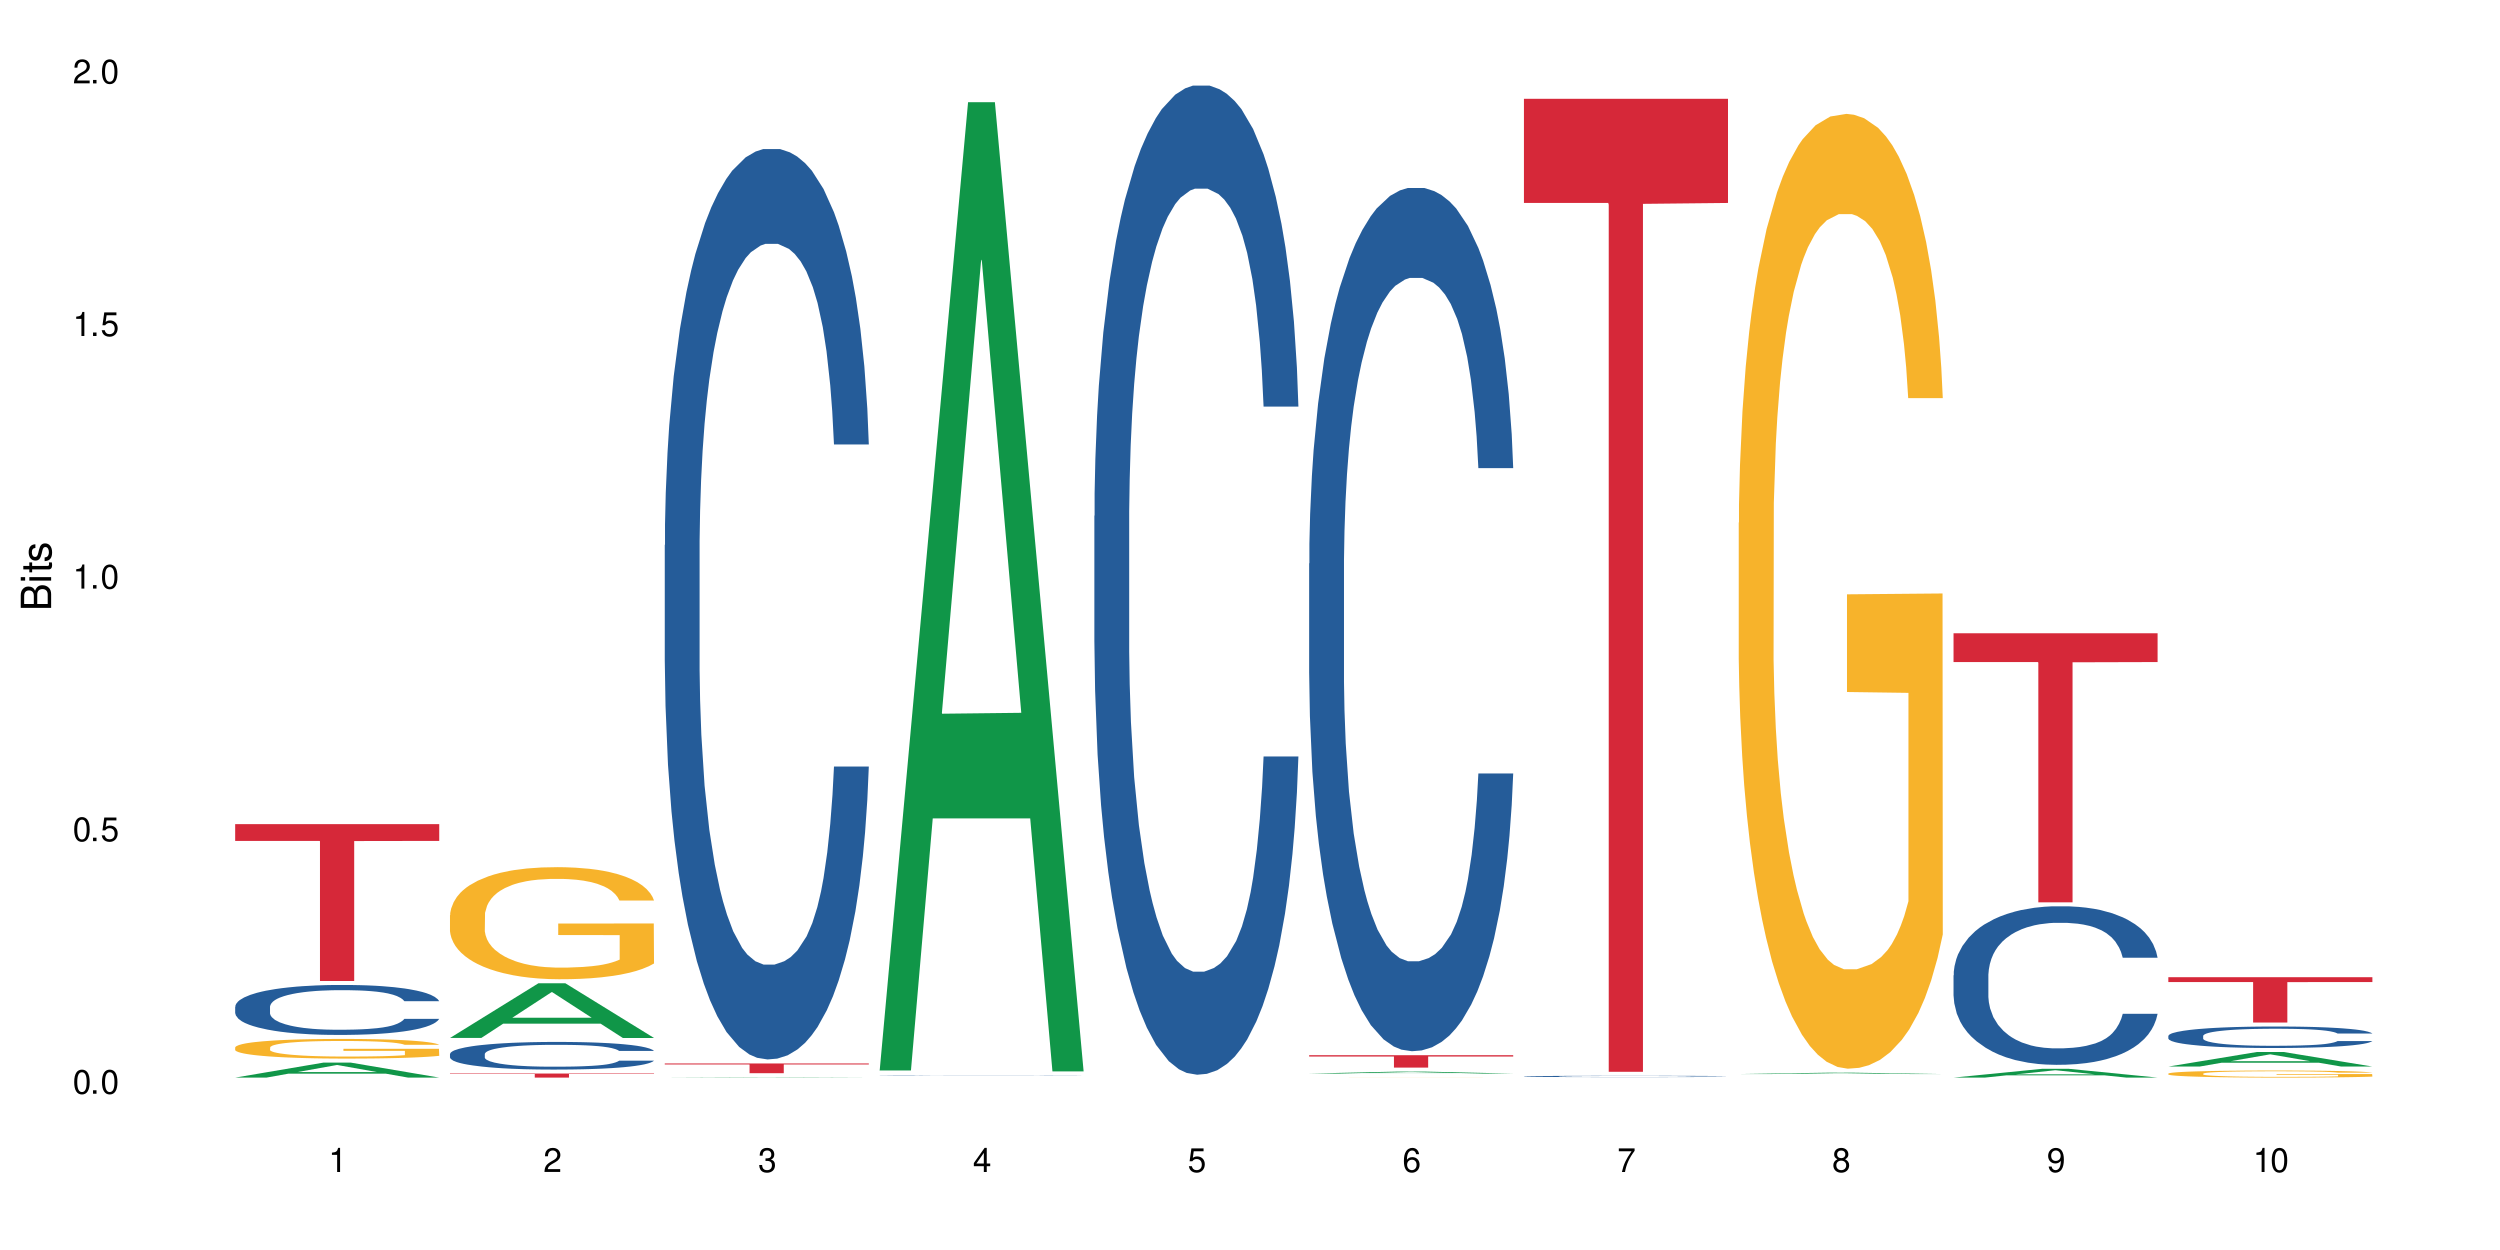 <?xml version="1.0" encoding="UTF-8"?>
<svg xmlns="http://www.w3.org/2000/svg" xmlns:xlink="http://www.w3.org/1999/xlink" width="720" height="360" viewBox="0 0 720 360">
<defs>
<g>
<g id="glyph-0-0">
</g>
<g id="glyph-0-1">
<path d="M 2.641 -6.938 C 2 -6.938 1.422 -6.656 1.078 -6.172 C 0.641 -5.562 0.406 -4.641 0.406 -3.359 C 0.406 -1.016 1.188 0.219 2.641 0.219 C 4.078 0.219 4.859 -1.016 4.859 -3.297 C 4.859 -4.641 4.656 -5.547 4.203 -6.172 C 3.844 -6.656 3.281 -6.938 2.641 -6.938 Z M 2.641 -6.188 C 3.547 -6.188 4 -5.25 4 -3.375 C 4 -1.406 3.562 -0.484 2.625 -0.484 C 1.734 -0.484 1.281 -1.438 1.281 -3.344 C 1.281 -5.25 1.734 -6.188 2.641 -6.188 Z M 2.641 -6.188 "/>
</g>
<g id="glyph-0-2">
<path d="M 1.828 -1 L 0.828 -1 L 0.828 0 L 1.828 0 Z M 1.828 -1 "/>
</g>
<g id="glyph-0-3">
<path d="M 4.562 -6.797 L 1.062 -6.797 L 0.547 -3.094 L 1.328 -3.094 C 1.719 -3.562 2.047 -3.734 2.578 -3.734 C 3.484 -3.734 4.062 -3.109 4.062 -2.094 C 4.062 -1.125 3.484 -0.531 2.578 -0.531 C 1.828 -0.531 1.375 -0.906 1.188 -1.672 L 0.328 -1.672 C 0.453 -1.109 0.547 -0.844 0.75 -0.594 C 1.125 -0.078 1.828 0.219 2.594 0.219 C 3.969 0.219 4.922 -0.781 4.922 -2.219 C 4.922 -3.562 4.031 -4.484 2.719 -4.484 C 2.25 -4.484 1.859 -4.359 1.469 -4.062 L 1.734 -5.969 L 4.562 -5.969 Z M 4.562 -6.797 "/>
</g>
<g id="glyph-0-4">
<path d="M 2.484 -4.938 L 2.484 0 L 3.328 0 L 3.328 -6.938 L 2.766 -6.938 C 2.469 -5.875 2.281 -5.734 0.984 -5.562 L 0.984 -4.938 Z M 2.484 -4.938 "/>
</g>
<g id="glyph-0-5">
<path d="M 4.859 -0.828 L 1.281 -0.828 C 1.359 -1.406 1.672 -1.781 2.5 -2.281 L 3.469 -2.828 C 4.406 -3.344 4.906 -4.062 4.906 -4.906 C 4.906 -5.484 4.672 -6.031 4.266 -6.406 C 3.859 -6.766 3.375 -6.938 2.719 -6.938 C 1.859 -6.938 1.219 -6.625 0.844 -6.031 C 0.609 -5.672 0.5 -5.234 0.484 -4.531 L 1.328 -4.531 C 1.359 -5.016 1.406 -5.281 1.531 -5.516 C 1.75 -5.938 2.188 -6.203 2.703 -6.203 C 3.469 -6.203 4.031 -5.641 4.031 -4.891 C 4.031 -4.344 3.719 -3.859 3.125 -3.516 L 2.234 -3 C 0.812 -2.172 0.406 -1.531 0.328 -0.016 L 4.859 -0.016 Z M 4.859 -0.828 "/>
</g>
<g id="glyph-0-6">
<path d="M 2.125 -3.188 L 2.578 -3.188 C 3.5 -3.188 3.984 -2.766 3.984 -1.922 C 3.984 -1.062 3.469 -0.531 2.594 -0.531 C 1.656 -0.531 1.203 -1 1.156 -2.016 L 0.312 -2.016 C 0.344 -1.453 0.438 -1.094 0.609 -0.781 C 0.953 -0.109 1.625 0.219 2.547 0.219 C 3.953 0.219 4.859 -0.625 4.859 -1.938 C 4.859 -2.828 4.516 -3.297 3.703 -3.594 C 4.344 -3.844 4.656 -4.328 4.656 -5.031 C 4.656 -6.219 3.875 -6.938 2.578 -6.938 C 1.203 -6.938 0.484 -6.172 0.453 -4.703 L 1.297 -4.703 C 1.312 -5.125 1.344 -5.359 1.453 -5.578 C 1.641 -5.969 2.062 -6.203 2.594 -6.203 C 3.344 -6.203 3.797 -5.75 3.797 -5 C 3.797 -4.516 3.609 -4.219 3.25 -4.047 C 3.016 -3.953 2.703 -3.922 2.125 -3.906 Z M 2.125 -3.188 "/>
</g>
<g id="glyph-0-7">
<path d="M 3.141 -1.672 L 3.141 0 L 3.984 0 L 3.984 -1.672 L 4.984 -1.672 L 4.984 -2.438 L 3.984 -2.438 L 3.984 -6.938 L 3.359 -6.938 L 0.266 -2.578 L 0.266 -1.672 Z M 3.141 -2.438 L 1 -2.438 L 3.141 -5.5 Z M 3.141 -2.438 "/>
</g>
<g id="glyph-0-8">
<path d="M 4.781 -5.125 C 4.609 -6.266 3.891 -6.938 2.844 -6.938 C 2.094 -6.938 1.422 -6.578 1.031 -5.953 C 0.594 -5.266 0.406 -4.422 0.406 -3.172 C 0.406 -2 0.578 -1.25 0.984 -0.641 C 1.359 -0.078 1.953 0.219 2.703 0.219 C 3.984 0.219 4.922 -0.75 4.922 -2.094 C 4.922 -3.375 4.062 -4.281 2.844 -4.281 C 2.172 -4.281 1.641 -4.031 1.281 -3.516 C 1.281 -5.234 1.828 -6.188 2.797 -6.188 C 3.391 -6.188 3.797 -5.797 3.938 -5.125 Z M 2.734 -3.531 C 3.547 -3.531 4.062 -2.953 4.062 -2.031 C 4.062 -1.156 3.484 -0.531 2.703 -0.531 C 1.922 -0.531 1.328 -1.188 1.328 -2.078 C 1.328 -2.938 1.906 -3.531 2.734 -3.531 Z M 2.734 -3.531 "/>
</g>
<g id="glyph-0-9">
<path d="M 4.984 -6.797 L 0.438 -6.797 L 0.438 -5.969 L 4.109 -5.969 C 2.5 -3.656 1.828 -2.234 1.328 0 L 2.219 0 C 2.594 -2.172 3.453 -4.047 4.984 -6.094 Z M 4.984 -6.797 "/>
</g>
<g id="glyph-0-10">
<path d="M 3.75 -3.656 C 4.469 -4.094 4.688 -4.438 4.688 -5.078 C 4.688 -6.172 3.844 -6.938 2.641 -6.938 C 1.438 -6.938 0.594 -6.172 0.594 -5.094 C 0.594 -4.438 0.812 -4.094 1.516 -3.656 C 0.734 -3.266 0.359 -2.703 0.359 -1.922 C 0.359 -0.656 1.281 0.219 2.641 0.219 C 3.984 0.219 4.922 -0.656 4.922 -1.922 C 4.922 -2.703 4.531 -3.266 3.75 -3.656 Z M 2.641 -6.188 C 3.359 -6.188 3.812 -5.75 3.812 -5.062 C 3.812 -4.406 3.344 -3.984 2.641 -3.984 C 1.922 -3.984 1.453 -4.406 1.453 -5.078 C 1.453 -5.75 1.922 -6.188 2.641 -6.188 Z M 2.641 -3.266 C 3.484 -3.266 4.062 -2.719 4.062 -1.906 C 4.062 -1.078 3.484 -0.531 2.625 -0.531 C 1.797 -0.531 1.219 -1.094 1.219 -1.906 C 1.219 -2.719 1.781 -3.266 2.641 -3.266 Z M 2.641 -3.266 "/>
</g>
<g id="glyph-0-11">
<path d="M 0.516 -1.578 C 0.672 -0.453 1.406 0.219 2.438 0.219 C 3.188 0.219 3.859 -0.141 4.266 -0.766 C 4.688 -1.453 4.891 -2.297 4.891 -3.547 C 4.891 -4.719 4.703 -5.453 4.312 -6.078 C 3.938 -6.641 3.344 -6.938 2.594 -6.938 C 1.297 -6.938 0.359 -5.969 0.359 -4.625 C 0.359 -3.344 1.234 -2.453 2.453 -2.453 C 3.094 -2.453 3.578 -2.672 4.016 -3.203 C 4 -1.484 3.469 -0.531 2.5 -0.531 C 1.906 -0.531 1.484 -0.906 1.359 -1.578 Z M 2.578 -6.203 C 3.375 -6.203 3.969 -5.531 3.969 -4.641 C 3.969 -3.797 3.391 -3.188 2.547 -3.188 C 1.734 -3.188 1.234 -3.766 1.234 -4.688 C 1.234 -5.562 1.797 -6.203 2.578 -6.203 Z M 2.578 -6.203 "/>
</g>
<g id="glyph-1-0">
</g>
<g id="glyph-1-1">
<path d="M 0 -0.953 L 0 -4.891 C 0 -5.719 -0.234 -6.344 -0.734 -6.797 C -1.188 -7.234 -1.812 -7.469 -2.5 -7.469 C -3.547 -7.469 -4.188 -7 -4.625 -5.875 C -4.984 -6.688 -5.625 -7.094 -6.531 -7.094 C -7.172 -7.094 -7.734 -6.859 -8.141 -6.391 C -8.562 -5.922 -8.75 -5.344 -8.75 -4.5 L -8.75 -0.953 Z M -4.984 -2.062 L -7.766 -2.062 L -7.766 -4.219 C -7.766 -4.844 -7.688 -5.203 -7.453 -5.5 C -7.219 -5.812 -6.859 -5.969 -6.375 -5.969 C -5.891 -5.969 -5.531 -5.812 -5.297 -5.5 C -5.062 -5.203 -4.984 -4.844 -4.984 -4.219 Z M -0.984 -2.062 L -4 -2.062 L -4 -4.781 C -4 -5.766 -3.438 -6.359 -2.484 -6.359 C -1.547 -6.359 -0.984 -5.766 -0.984 -4.781 Z M -0.984 -2.062 "/>
</g>
<g id="glyph-1-2">
<path d="M -6.281 -1.797 L -6.281 -0.797 L 0 -0.797 L 0 -1.797 Z M -8.75 -1.797 L -8.75 -0.797 L -7.484 -0.797 L -7.484 -1.797 Z M -8.75 -1.797 "/>
</g>
<g id="glyph-1-3">
<path d="M -6.281 -3.047 L -6.281 -2.016 L -8.016 -2.016 L -8.016 -1.016 L -6.281 -1.016 L -6.281 -0.172 L -5.469 -0.172 L -5.469 -1.016 L -0.719 -1.016 C -0.078 -1.016 0.281 -1.453 0.281 -2.234 C 0.281 -2.5 0.25 -2.719 0.188 -3.047 L -0.641 -3.047 C -0.609 -2.906 -0.594 -2.766 -0.594 -2.562 C -0.594 -2.141 -0.719 -2.016 -1.156 -2.016 L -5.469 -2.016 L -5.469 -3.047 Z M -6.281 -3.047 "/>
</g>
<g id="glyph-1-4">
<path d="M -4.531 -5.25 C -5.766 -5.25 -6.469 -4.422 -6.469 -2.969 C -6.469 -1.516 -5.719 -0.562 -4.547 -0.562 C -3.562 -0.562 -3.094 -1.062 -2.734 -2.562 L -2.516 -3.484 C -2.344 -4.188 -2.094 -4.469 -1.641 -4.469 C -1.047 -4.469 -0.641 -3.875 -0.641 -3 C -0.641 -2.453 -0.797 -2 -1.062 -1.75 C -1.25 -1.594 -1.422 -1.531 -1.875 -1.469 L -1.875 -0.406 C -0.422 -0.453 0.281 -1.266 0.281 -2.922 C 0.281 -4.5 -0.5 -5.516 -1.719 -5.516 C -2.656 -5.516 -3.172 -4.984 -3.469 -3.734 L -3.703 -2.766 C -3.891 -1.953 -4.156 -1.609 -4.594 -1.609 C -5.188 -1.609 -5.547 -2.125 -5.547 -2.938 C -5.547 -3.75 -5.203 -4.172 -4.531 -4.203 Z M -4.531 -5.25 "/>
</g>
</g>
</defs>
<rect x="-72" y="-36" width="864" height="432" fill="rgb(100%, 100%, 100%)" fill-opacity="1"/>
<path fill-rule="nonzero" fill="rgb(6.275%, 58.824%, 28.235%)" fill-opacity="1" d="M 67.73 310.344 L 67.793 310.34 L 93.223 306.02 L 100.945 306.02 L 126.5 310.348 L 117.52 310.348 L 111.117 309.219 L 83.051 309.219 L 76.773 310.344 L 67.73 310.344 L 85.75 308.754 L 108.543 308.746 L 97.176 306.727 L 97.051 306.723 L 96.926 306.738 L 85.688 308.746 L 85.75 308.754 Z M 67.73 310.344 "/>
<path fill-rule="nonzero" fill="rgb(14.51%, 36.078%, 60%)" fill-opacity="1" d="M 67.73 289.938 L 67.801 289.922 L 67.801 289.605 L 68.02 289.105 L 68.52 288.477 L 69.02 288.043 L 70.312 287.266 L 72.102 286.516 L 73.965 285.938 L 75.328 285.598 L 76.547 285.332 L 79.34 284.848 L 81.133 284.598 L 83.066 284.375 L 85.434 284.148 L 87.152 284.02 L 91.023 283.809 L 93.891 283.715 L 96.113 283.676 L 100.914 283.676 L 103.781 283.73 L 105.859 283.793 L 108.152 283.898 L 110.086 284.02 L 113.457 284.309 L 116.465 284.676 L 117.828 284.887 L 119.977 285.293 L 121.625 285.688 L 122.773 286.031 L 124.062 286.516 L 125.207 287.109 L 126.07 287.777 L 126.5 288.344 L 116.465 288.344 L 115.965 287.82 L 115.391 287.41 L 114.316 286.871 L 113.238 286.492 L 111.734 286.109 L 110.375 285.859 L 108.512 285.609 L 106.863 285.453 L 105.141 285.332 L 103.492 285.254 L 100.34 285.176 L 96.684 285.176 L 95.324 285.203 L 92.527 285.309 L 91.023 285.398 L 88.871 285.582 L 87.367 285.754 L 85.578 286.016 L 84.359 286.242 L 82.852 286.582 L 81.777 286.887 L 80.559 287.32 L 79.844 287.648 L 79.199 288.016 L 78.625 288.449 L 78.195 288.91 L 77.906 289.398 L 77.766 289.871 L 77.766 291.91 L 77.906 292.383 L 78.266 292.934 L 79.199 293.734 L 80.559 294.434 L 82.137 294.984 L 83.641 295.379 L 84.5 295.562 L 85.648 295.773 L 87.441 296.039 L 90.02 296.301 L 91.523 296.406 L 93.816 296.512 L 96.184 296.562 L 99.336 296.562 L 102.133 296.512 L 103.996 296.445 L 105.93 296.34 L 108.582 296.117 L 110.23 295.906 L 111.664 295.656 L 112.738 295.406 L 113.457 295.195 L 114.531 294.789 L 115.391 294.34 L 116.035 293.879 L 116.465 293.434 L 126.5 293.434 L 126.07 293.961 L 125.422 294.473 L 124.777 294.855 L 123.777 295.312 L 122.629 295.723 L 120.98 296.184 L 119.617 296.484 L 117.828 296.812 L 116.18 297.062 L 114.387 297.285 L 111.734 297.551 L 110.016 297.68 L 108.152 297.801 L 105.93 297.906 L 103.137 297.996 L 100.125 298.051 L 97.328 298.062 L 94.32 298.035 L 92.098 297.984 L 89.16 297.867 L 85.504 297.629 L 82.852 297.379 L 80.773 297.129 L 78.984 296.867 L 76.977 296.512 L 74.395 295.934 L 72.82 295.484 L 71.746 295.117 L 70.527 294.605 L 69.664 294.145 L 68.664 293.406 L 67.945 292.473 L 67.73 291.75 Z M 67.73 289.938 "/>
<path fill-rule="nonzero" fill="rgb(96.863%, 70.196%, 16.863%)" fill-opacity="1" d="M 67.73 301.637 L 67.801 301.629 L 67.801 301.527 L 68.09 301.293 L 68.805 300.973 L 69.738 300.711 L 70.742 300.504 L 71.387 300.395 L 72.461 300.238 L 73.395 300.125 L 75.758 299.895 L 78.77 299.676 L 80.418 299.582 L 82.281 299.496 L 84.93 299.395 L 86.148 299.359 L 89.875 299.277 L 94.105 299.227 L 98.762 299.211 L 100.914 299.215 L 103.852 299.234 L 107.863 299.293 L 110.16 299.344 L 111.949 299.395 L 113.812 299.465 L 116.105 299.566 L 118.258 299.691 L 119.977 299.816 L 121.695 299.969 L 123.129 300.137 L 124.348 300.316 L 125.422 300.535 L 126.07 300.715 L 126.5 300.895 L 116.535 300.895 L 115.965 300.715 L 115.32 300.574 L 114.242 300.406 L 113.168 300.281 L 112.094 300.184 L 110.086 300.047 L 108.367 299.965 L 106.215 299.895 L 104.137 299.848 L 101.773 299.816 L 100.34 299.805 L 96.543 299.805 L 93.102 299.84 L 91.094 299.883 L 89.66 299.922 L 87.656 300 L 86.438 300.062 L 85.719 300.105 L 83.57 300.266 L 82.137 300.41 L 81.348 300.508 L 80.344 300.664 L 79.629 300.805 L 78.84 301.012 L 78.41 301.164 L 77.836 301.516 L 77.766 302.449 L 77.98 302.645 L 78.41 302.855 L 78.984 303.043 L 79.844 303.238 L 80.703 303.391 L 82.207 303.59 L 83.496 303.727 L 84.5 303.812 L 86.438 303.953 L 87.227 304 L 89.09 304.094 L 91.023 304.164 L 93.387 304.227 L 95.18 304.258 L 98.047 304.285 L 101.703 304.285 L 106 304.254 L 108.727 304.211 L 110.59 304.172 L 111.809 304.133 L 113.312 304.078 L 114.387 304.027 L 115.391 303.969 L 116.609 303.883 L 116.609 302.645 L 98.906 302.641 L 98.906 302.059 L 126.426 302.055 L 126.5 304.078 L 124.992 304.219 L 123.129 304.352 L 121.34 304.453 L 119.477 304.543 L 116.824 304.641 L 114.672 304.703 L 111.375 304.777 L 108.367 304.824 L 105.215 304.852 L 102.418 304.867 L 99.121 304.875 L 96.184 304.863 L 93.031 304.832 L 90.52 304.793 L 88.227 304.738 L 85.934 304.672 L 83.066 304.562 L 81.203 304.477 L 79.27 304.367 L 77.336 304.238 L 75.613 304.098 L 74.469 303.988 L 73.32 303.867 L 72.102 303.711 L 70.957 303.535 L 70.098 303.375 L 69.309 303.191 L 68.734 303.023 L 68.16 302.789 L 67.875 302.602 L 67.73 302.441 Z M 67.73 301.637 "/>
<path fill-rule="nonzero" fill="rgb(83.922%, 15.686%, 22.353%)" fill-opacity="1" d="M 67.73 237.344 L 126.5 237.344 L 126.5 242.18 L 102.008 242.223 L 102.008 282.527 L 92.152 282.527 L 92.152 242.266 L 92.008 242.18 L 67.73 242.18 Z M 67.73 237.344 "/>
<path fill-rule="nonzero" fill="rgb(6.275%, 58.824%, 28.235%)" fill-opacity="1" d="M 129.594 298.922 L 129.656 298.906 L 155.082 283.172 L 162.805 283.172 L 188.359 298.938 L 179.383 298.938 L 172.977 294.82 L 144.91 294.82 L 138.633 298.922 L 129.594 298.922 L 147.613 293.117 L 170.402 293.105 L 159.039 285.746 L 158.914 285.73 L 158.789 285.777 L 147.547 293.105 L 147.613 293.117 Z M 129.594 298.922 "/>
<path fill-rule="nonzero" fill="rgb(14.51%, 36.078%, 60%)" fill-opacity="1" d="M 129.594 303.543 L 129.664 303.539 L 129.664 303.363 L 129.879 303.086 L 130.379 302.738 L 130.883 302.496 L 132.172 302.07 L 133.965 301.656 L 135.828 301.336 L 137.188 301.145 L 138.406 301 L 141.203 300.73 L 142.992 300.594 L 144.93 300.469 L 147.293 300.344 L 149.016 300.273 L 152.883 300.156 L 155.75 300.105 L 157.973 300.082 L 162.773 300.082 L 165.641 300.113 L 167.719 300.148 L 170.012 300.207 L 171.949 300.273 L 175.316 300.434 L 178.324 300.637 L 179.688 300.754 L 181.836 300.977 L 183.484 301.195 L 184.633 301.387 L 185.922 301.656 L 187.07 301.98 L 187.93 302.352 L 188.359 302.664 L 178.324 302.664 L 177.824 302.375 L 177.25 302.148 L 176.176 301.852 L 175.102 301.641 L 173.598 301.43 L 172.234 301.289 L 170.371 301.152 L 168.723 301.066 L 167.004 301 L 165.355 300.957 L 162.199 300.914 L 158.547 300.914 L 157.184 300.926 L 154.391 300.984 L 152.883 301.035 L 150.734 301.137 L 149.23 301.234 L 147.438 301.379 L 146.219 301.5 L 144.715 301.691 L 143.641 301.859 L 142.422 302.098 L 141.703 302.281 L 141.059 302.484 L 140.484 302.723 L 140.055 302.977 L 139.77 303.246 L 139.625 303.508 L 139.625 304.637 L 139.77 304.898 L 140.129 305.203 L 141.059 305.645 L 142.422 306.031 L 143.996 306.336 L 145.504 306.555 L 146.363 306.656 L 147.508 306.773 L 149.301 306.918 L 151.879 307.062 L 153.387 307.121 L 155.68 307.18 L 158.043 307.207 L 161.199 307.207 L 163.992 307.18 L 165.855 307.145 L 167.789 307.086 L 170.441 306.961 L 172.09 306.844 L 173.523 306.707 L 174.598 306.57 L 175.316 306.453 L 176.391 306.227 L 177.25 305.98 L 177.895 305.727 L 178.324 305.477 L 188.359 305.477 L 187.93 305.77 L 187.285 306.055 L 186.641 306.262 L 185.637 306.52 L 184.488 306.742 L 182.84 306.996 L 181.48 307.164 L 179.688 307.348 L 178.039 307.484 L 176.246 307.609 L 173.598 307.754 L 171.875 307.828 L 170.012 307.891 L 167.789 307.949 L 164.996 308 L 161.984 308.031 L 159.191 308.039 L 156.18 308.023 L 153.957 307.992 L 151.02 307.93 L 147.367 307.797 L 144.715 307.66 L 142.637 307.52 L 140.844 307.375 L 138.836 307.18 L 136.258 306.859 L 134.68 306.613 L 133.605 306.41 L 132.387 306.125 L 131.527 305.871 L 130.523 305.465 L 129.809 304.949 L 129.594 304.547 Z M 129.594 303.543 "/>
<path fill-rule="nonzero" fill="rgb(96.863%, 70.196%, 16.863%)" fill-opacity="1" d="M 129.594 263.57 L 129.664 263.539 L 129.664 262.949 L 129.949 261.621 L 130.668 259.797 L 131.598 258.293 L 132.602 257.113 L 133.246 256.492 L 134.32 255.609 L 135.254 254.961 L 137.617 253.633 L 140.629 252.395 L 142.277 251.863 L 144.141 251.363 L 146.793 250.805 L 148.012 250.598 L 151.738 250.125 L 155.965 249.832 L 160.625 249.742 L 162.773 249.773 L 165.711 249.891 L 169.727 250.215 L 172.02 250.508 L 173.812 250.805 L 175.676 251.188 L 177.969 251.777 L 180.117 252.484 L 181.836 253.191 L 183.559 254.074 L 184.992 255.02 L 186.211 256.051 L 187.285 257.289 L 187.93 258.32 L 188.359 259.352 L 178.398 259.352 L 177.824 258.32 L 177.18 257.523 L 176.105 256.551 L 175.031 255.844 L 173.953 255.285 L 171.949 254.52 L 170.227 254.047 L 168.078 253.633 L 166 253.367 L 163.633 253.191 L 162.199 253.133 L 158.402 253.133 L 154.961 253.34 L 152.957 253.574 L 151.523 253.809 L 149.516 254.254 L 148.297 254.605 L 147.582 254.844 L 145.43 255.758 L 143.996 256.582 L 143.207 257.141 L 142.207 258.027 L 141.488 258.824 L 140.699 260 L 140.27 260.887 L 139.695 262.891 L 139.625 268.199 L 139.84 269.316 L 140.27 270.527 L 140.844 271.586 L 141.703 272.707 L 142.562 273.562 L 144.07 274.711 L 145.359 275.48 L 146.363 275.98 L 148.297 276.777 L 149.086 277.043 L 150.949 277.574 L 152.883 277.984 L 155.25 278.34 L 157.039 278.516 L 159.906 278.664 L 163.562 278.664 L 167.863 278.484 L 170.586 278.25 L 172.449 278.016 L 173.668 277.809 L 175.172 277.484 L 176.246 277.188 L 177.25 276.863 L 178.469 276.363 L 178.469 269.316 L 160.766 269.289 L 160.766 265.984 L 188.289 265.957 L 188.359 277.484 L 186.855 278.281 L 184.992 279.047 L 183.199 279.637 L 181.336 280.137 L 178.684 280.699 L 176.535 281.051 L 173.238 281.465 L 170.227 281.73 L 167.074 281.906 L 164.277 281.996 L 160.984 282.023 L 158.043 281.965 L 154.891 281.789 L 152.383 281.551 L 150.09 281.258 L 147.797 280.875 L 144.93 280.254 L 143.066 279.754 L 141.129 279.137 L 139.195 278.398 L 137.477 277.602 L 136.328 276.984 L 135.184 276.273 L 133.965 275.391 L 132.816 274.387 L 131.957 273.473 L 131.168 272.441 L 130.594 271.469 L 130.023 270.145 L 129.734 269.082 L 129.594 268.168 Z M 129.594 263.57 "/>
<path fill-rule="nonzero" fill="rgb(83.922%, 15.686%, 22.353%)" fill-opacity="1" d="M 129.594 309.184 L 188.359 309.184 L 188.359 309.309 L 163.867 309.312 L 163.867 310.348 L 154.012 310.348 L 154.012 309.312 L 153.871 309.309 L 129.594 309.309 Z M 129.594 309.184 "/>
<path fill-rule="nonzero" fill="rgb(6.275%, 58.824%, 28.235%)" fill-opacity="1" d="M 191.453 310.348 L 191.516 310.348 L 216.945 310.23 L 224.668 310.23 L 250.219 310.348 L 241.242 310.348 L 234.84 310.32 L 206.773 310.32 L 200.492 310.348 L 191.453 310.348 L 209.473 310.305 L 232.266 310.305 L 220.898 310.25 L 220.648 310.25 L 209.41 310.305 L 209.473 310.305 Z M 191.453 310.348 "/>
<path fill-rule="nonzero" fill="rgb(14.51%, 36.078%, 60%)" fill-opacity="1" d="M 191.453 157.004 L 191.523 156.766 L 191.523 151.012 L 191.738 141.906 L 192.242 130.402 L 192.742 122.492 L 194.031 108.352 L 195.824 94.691 L 197.688 84.145 L 199.051 77.914 L 200.27 73.121 L 203.062 64.25 L 204.855 59.699 L 206.789 55.625 L 209.156 51.551 L 210.875 49.152 L 214.746 45.316 L 217.613 43.641 L 219.832 42.922 L 224.637 42.922 L 227.5 43.879 L 229.582 45.078 L 231.875 46.996 L 233.809 49.152 L 237.176 54.426 L 240.188 61.137 L 241.547 64.973 L 243.699 72.402 L 245.348 79.59 L 246.492 85.824 L 247.785 94.691 L 248.93 105.477 L 249.789 117.699 L 250.219 128.004 L 240.188 128.004 L 239.684 118.418 L 239.113 110.988 L 238.035 101.16 L 236.961 94.211 L 235.457 87.262 L 234.094 82.707 L 232.23 78.152 L 230.582 75.277 L 228.863 73.121 L 227.215 71.684 L 224.062 70.242 L 220.406 70.242 L 219.043 70.723 L 216.25 72.641 L 214.746 74.316 L 212.594 77.672 L 211.09 80.789 L 209.297 85.582 L 208.078 89.656 L 206.574 95.887 L 205.5 101.402 L 204.281 109.309 L 203.566 115.301 L 202.918 122.012 L 202.348 129.922 L 201.918 138.309 L 201.629 147.18 L 201.484 155.805 L 201.484 192.957 L 201.629 201.586 L 201.988 211.648 L 202.918 226.27 L 204.281 238.973 L 205.859 249.039 L 207.363 256.23 L 208.223 259.586 L 209.371 263.418 L 211.16 268.215 L 213.742 273.008 L 215.246 274.922 L 217.539 276.84 L 219.906 277.801 L 223.059 277.801 L 225.852 276.84 L 227.715 275.645 L 229.652 273.727 L 232.305 269.652 L 233.953 265.816 L 235.387 261.262 L 236.461 256.707 L 237.176 252.875 L 238.254 245.445 L 239.113 237.297 L 239.758 228.906 L 240.188 220.758 L 250.219 220.758 L 249.789 230.344 L 249.145 239.691 L 248.5 246.641 L 247.496 255.031 L 246.352 262.461 L 244.703 270.848 L 243.34 276.363 L 241.547 282.355 L 239.898 286.906 L 238.109 290.98 L 235.457 295.773 L 233.738 298.172 L 231.875 300.328 L 229.652 302.246 L 226.855 303.926 L 223.848 304.883 L 221.051 305.121 L 218.043 304.645 L 215.82 303.684 L 212.883 301.527 L 209.227 297.215 L 206.574 292.66 L 204.496 288.105 L 202.703 283.312 L 200.699 276.84 L 198.117 266.297 L 196.543 258.148 L 195.465 251.438 L 194.246 242.09 L 193.387 233.699 L 192.383 220.277 L 191.668 203.262 L 191.453 190.078 Z M 191.453 157.004 "/>
<path fill-rule="nonzero" fill="rgb(83.922%, 15.686%, 22.353%)" fill-opacity="1" d="M 191.453 306.27 L 250.219 306.27 L 250.219 306.57 L 225.727 306.574 L 225.727 309.086 L 215.875 309.086 L 215.875 306.578 L 215.73 306.57 L 191.453 306.57 Z M 191.453 306.27 "/>
<path fill-rule="nonzero" fill="rgb(6.275%, 58.824%, 28.235%)" fill-opacity="1" d="M 253.312 308.293 L 253.375 308.031 L 278.805 29.426 L 286.527 29.426 L 312.082 308.555 L 303.102 308.555 L 296.699 235.691 L 268.633 235.691 L 262.355 308.293 L 253.312 308.293 L 271.332 205.551 L 294.125 205.289 L 282.762 75.031 L 282.633 74.766 L 282.508 75.555 L 271.27 205.289 L 271.332 205.551 Z M 253.312 308.293 "/>
<path fill-rule="nonzero" fill="rgb(14.51%, 36.078%, 60%)" fill-opacity="1" d="M 253.312 309.75 L 253.387 309.75 L 253.387 309.746 L 253.602 309.742 L 254.102 309.738 L 254.605 309.734 L 255.895 309.73 L 257.684 309.723 L 259.547 309.719 L 260.91 309.715 L 262.129 309.715 L 264.922 309.711 L 266.715 309.707 L 271.016 309.707 L 272.734 309.703 L 295.668 309.703 L 299.039 309.707 L 302.047 309.711 L 303.41 309.711 L 305.559 309.715 L 307.207 309.719 L 308.355 309.719 L 309.645 309.723 L 310.793 309.727 L 312.082 309.738 L 302.047 309.738 L 301.547 309.734 L 300.973 309.73 L 298.824 309.723 L 297.316 309.719 L 295.957 309.719 L 294.094 309.715 L 274.457 309.715 L 272.949 309.719 L 271.16 309.719 L 269.941 309.723 L 268.434 309.723 L 267.359 309.727 L 266.141 309.73 L 265.426 309.73 L 264.781 309.734 L 264.207 309.738 L 263.777 309.742 L 263.492 309.746 L 263.348 309.75 L 263.348 309.766 L 263.492 309.77 L 263.848 309.773 L 264.781 309.777 L 266.141 309.785 L 267.719 309.789 L 269.223 309.789 L 270.082 309.793 L 271.23 309.793 L 273.023 309.797 L 277.105 309.797 L 279.402 309.801 L 287.715 309.801 L 289.578 309.797 L 294.164 309.797 L 295.812 309.793 L 297.246 309.793 L 298.32 309.789 L 299.039 309.789 L 300.113 309.785 L 300.973 309.781 L 301.617 309.777 L 312.082 309.777 L 311.652 309.781 L 311.008 309.785 L 310.363 309.785 L 309.359 309.789 L 308.211 309.793 L 306.562 309.797 L 305.203 309.797 L 303.41 309.801 L 301.762 309.805 L 299.969 309.805 L 297.316 309.809 L 288.719 309.809 L 285.707 309.812 L 282.914 309.812 L 279.902 309.809 L 271.086 309.809 L 268.434 309.805 L 266.355 309.805 L 264.566 309.801 L 262.559 309.801 L 259.98 309.793 L 258.402 309.793 L 257.328 309.789 L 256.109 309.785 L 255.25 309.781 L 254.246 309.777 L 253.527 309.77 L 253.312 309.762 Z M 253.312 309.75 "/>
<path fill-rule="nonzero" fill="rgb(14.51%, 36.078%, 60%)" fill-opacity="1" d="M 315.176 148.602 L 315.246 148.344 L 315.246 142.094 L 315.461 132.199 L 315.961 119.699 L 316.465 111.105 L 317.754 95.742 L 319.547 80.902 L 321.41 69.445 L 322.77 62.676 L 323.988 57.465 L 326.785 47.832 L 328.578 42.883 L 330.512 38.457 L 332.875 34.031 L 334.598 31.426 L 338.465 27.262 L 341.332 25.438 L 343.555 24.656 L 348.355 24.656 L 351.223 25.699 L 353.301 27 L 355.594 29.082 L 357.531 31.426 L 360.898 37.156 L 363.91 44.445 L 365.27 48.613 L 367.422 56.684 L 369.07 64.496 L 370.215 71.266 L 371.504 80.902 L 372.652 92.617 L 373.512 105.898 L 373.941 117.098 L 363.91 117.098 L 363.406 106.68 L 362.832 98.609 L 361.758 87.934 L 360.684 80.379 L 359.18 72.828 L 357.816 67.883 L 355.953 62.934 L 354.305 59.809 L 352.586 57.465 L 350.938 55.902 L 347.785 54.34 L 344.129 54.34 L 342.766 54.863 L 339.973 56.945 L 338.465 58.77 L 336.316 62.414 L 334.812 65.797 L 333.02 71.008 L 331.801 75.434 L 330.297 82.203 L 329.223 88.191 L 328.004 96.785 L 327.285 103.297 L 326.641 110.586 L 326.066 119.18 L 325.637 128.293 L 325.352 137.926 L 325.207 147.301 L 325.207 187.66 L 325.352 197.035 L 325.711 207.973 L 326.641 223.855 L 328.004 237.656 L 329.578 248.594 L 331.086 256.406 L 331.945 260.051 L 333.09 264.219 L 334.883 269.426 L 337.465 274.633 L 338.969 276.715 L 341.262 278.797 L 343.625 279.84 L 346.781 279.84 L 349.574 278.797 L 351.438 277.496 L 353.375 275.414 L 356.023 270.988 L 357.672 266.82 L 359.105 261.875 L 360.184 256.926 L 360.898 252.758 L 361.973 244.688 L 362.832 235.836 L 363.48 226.719 L 363.91 217.867 L 373.941 217.867 L 373.512 228.281 L 372.867 238.438 L 372.223 245.988 L 371.219 255.102 L 370.07 263.176 L 368.422 272.289 L 367.062 278.277 L 365.27 284.789 L 363.621 289.734 L 361.832 294.16 L 359.18 299.371 L 357.457 301.973 L 355.594 304.316 L 353.375 306.398 L 350.578 308.223 L 347.57 309.266 L 344.773 309.523 L 341.762 309.004 L 339.543 307.961 L 336.602 305.617 L 332.949 300.934 L 330.297 295.984 L 328.219 291.039 L 326.426 285.828 L 324.418 278.797 L 321.84 267.34 L 320.262 258.488 L 319.188 251.199 L 317.969 241.043 L 317.109 231.93 L 316.105 217.348 L 315.391 198.859 L 315.176 184.539 Z M 315.176 148.602 "/>
<path fill-rule="nonzero" fill="rgb(6.275%, 58.824%, 28.235%)" fill-opacity="1" d="M 377.035 309.188 L 377.098 309.188 L 402.527 308.617 L 410.25 308.617 L 435.805 309.191 L 426.824 309.191 L 420.422 309.039 L 392.355 309.039 L 386.078 309.188 L 377.035 309.188 L 395.055 308.98 L 417.848 308.977 L 406.48 308.711 L 406.23 308.711 L 394.992 308.977 L 395.055 308.98 Z M 377.035 309.188 "/>
<path fill-rule="nonzero" fill="rgb(14.51%, 36.078%, 60%)" fill-opacity="1" d="M 377.035 162.312 L 377.105 162.086 L 377.105 156.633 L 377.32 147.996 L 377.824 137.09 L 378.324 129.59 L 379.617 116.184 L 381.406 103.23 L 383.27 93.23 L 384.633 87.32 L 385.852 82.777 L 388.645 74.367 L 390.438 70.051 L 392.371 66.188 L 394.738 62.324 L 396.457 60.051 L 400.328 56.414 L 403.195 54.824 L 405.414 54.145 L 410.219 54.145 L 413.086 55.051 L 415.164 56.188 L 417.457 58.008 L 419.391 60.051 L 422.758 65.051 L 425.77 71.414 L 427.133 75.051 L 429.281 82.094 L 430.93 88.914 L 432.078 94.82 L 433.367 103.23 L 434.512 113.457 L 435.375 125.043 L 435.805 134.816 L 425.77 134.816 L 425.27 125.727 L 424.695 118.684 L 423.621 109.363 L 422.543 102.773 L 421.039 96.184 L 419.68 91.867 L 417.816 87.547 L 416.168 84.82 L 414.445 82.777 L 412.797 81.414 L 409.645 80.051 L 405.988 80.051 L 404.629 80.504 L 401.832 82.32 L 400.328 83.914 L 398.176 87.094 L 396.672 90.047 L 394.879 94.594 L 393.664 98.457 L 392.156 104.363 L 391.082 109.594 L 389.863 117.09 L 389.148 122.773 L 388.504 129.137 L 387.93 136.633 L 387.5 144.59 L 387.211 152.996 L 387.07 161.176 L 387.07 196.402 L 387.211 204.582 L 387.57 214.125 L 388.504 227.988 L 389.863 240.031 L 391.441 249.578 L 392.945 256.395 L 393.805 259.578 L 394.953 263.211 L 396.742 267.758 L 399.324 272.301 L 400.828 274.121 L 403.121 275.938 L 405.488 276.848 L 408.641 276.848 L 411.438 275.938 L 413.301 274.801 L 415.234 272.984 L 417.887 269.121 L 419.535 265.484 L 420.969 261.168 L 422.043 256.848 L 422.758 253.215 L 423.836 246.168 L 424.695 238.441 L 425.34 230.488 L 425.77 222.762 L 435.805 222.762 L 435.375 231.852 L 434.727 240.715 L 434.082 247.305 L 433.078 255.258 L 431.934 262.305 L 430.285 270.258 L 428.922 275.484 L 427.133 281.164 L 425.484 285.484 L 423.691 289.348 L 421.039 293.891 L 419.32 296.164 L 417.457 298.207 L 415.234 300.027 L 412.438 301.617 L 409.43 302.527 L 406.633 302.754 L 403.625 302.301 L 401.402 301.391 L 398.465 299.344 L 394.809 295.254 L 392.156 290.938 L 390.078 286.621 L 388.289 282.074 L 386.281 275.938 L 383.699 265.941 L 382.125 258.215 L 381.047 251.852 L 379.832 242.988 L 378.969 235.035 L 377.969 222.309 L 377.25 206.172 L 377.035 193.676 Z M 377.035 162.312 "/>
<path fill-rule="nonzero" fill="rgb(96.863%, 70.196%, 16.863%)" fill-opacity="1" d="M 377.035 310.344 L 377.105 310.344 L 377.395 310.34 L 388.07 310.34 L 389.719 310.336 L 425.41 310.336 L 427.562 310.34 L 435.805 310.34 L 387.715 310.34 L 387.141 310.344 L 387.07 310.344 L 389.148 310.344 L 390.008 310.348 L 425.914 310.348 L 425.914 310.344 L 408.211 310.344 L 435.73 310.344 L 435.805 310.348 L 379.398 310.348 L 378.613 310.344 Z M 377.035 310.344 "/>
<path fill-rule="nonzero" fill="rgb(83.922%, 15.686%, 22.353%)" fill-opacity="1" d="M 377.035 303.902 L 435.805 303.902 L 435.805 304.285 L 411.312 304.285 L 411.312 307.473 L 401.457 307.473 L 401.457 304.289 L 401.312 304.285 L 377.035 304.285 Z M 377.035 303.902 "/>
<path fill-rule="nonzero" fill="rgb(14.51%, 36.078%, 60%)" fill-opacity="1" d="M 438.895 309.996 L 438.969 309.996 L 438.969 309.988 L 439.184 309.977 L 439.684 309.957 L 440.188 309.945 L 441.477 309.926 L 443.27 309.906 L 445.133 309.891 L 446.492 309.883 L 447.711 309.875 L 450.508 309.859 L 452.297 309.855 L 454.234 309.848 L 456.598 309.844 L 458.316 309.84 L 462.188 309.832 L 465.055 309.832 L 467.277 309.828 L 472.078 309.828 L 474.945 309.832 L 477.023 309.832 L 479.316 309.836 L 481.254 309.84 L 484.621 309.848 L 487.629 309.855 L 488.992 309.863 L 491.141 309.875 L 492.789 309.883 L 493.938 309.895 L 495.227 309.906 L 496.375 309.922 L 497.234 309.941 L 497.664 309.953 L 487.629 309.953 L 487.129 309.941 L 486.555 309.93 L 485.48 309.914 L 484.406 309.906 L 482.898 309.895 L 481.539 309.887 L 479.676 309.883 L 478.027 309.879 L 476.309 309.875 L 474.66 309.871 L 466.488 309.871 L 463.691 309.875 L 462.188 309.875 L 460.039 309.883 L 458.535 309.887 L 456.742 309.891 L 455.523 309.898 L 454.02 309.906 L 452.941 309.914 L 451.727 309.926 L 451.008 309.938 L 450.363 309.945 L 449.789 309.957 L 449.359 309.969 L 449.074 309.984 L 448.93 309.996 L 448.93 310.051 L 449.074 310.062 L 449.43 310.078 L 450.363 310.098 L 451.727 310.117 L 453.301 310.133 L 454.805 310.141 L 455.668 310.148 L 456.812 310.152 L 458.605 310.16 L 461.184 310.168 L 462.691 310.168 L 464.984 310.172 L 467.348 310.176 L 470.5 310.176 L 473.297 310.172 L 475.16 310.172 L 477.094 310.168 L 479.746 310.16 L 481.395 310.156 L 482.828 310.148 L 483.902 310.145 L 484.621 310.137 L 485.695 310.125 L 486.555 310.113 L 487.199 310.102 L 487.629 310.09 L 497.664 310.09 L 497.234 310.105 L 495.945 310.129 L 494.941 310.141 L 493.793 310.152 L 492.145 310.164 L 490.785 310.172 L 488.992 310.18 L 487.344 310.188 L 485.551 310.191 L 482.898 310.199 L 481.18 310.203 L 479.316 310.207 L 477.094 310.211 L 474.301 310.211 L 471.289 310.215 L 465.484 310.215 L 463.262 310.211 L 460.324 310.207 L 456.668 310.203 L 454.02 310.195 L 451.941 310.188 L 450.148 310.184 L 448.141 310.172 L 445.562 310.156 L 443.984 310.145 L 442.91 310.137 L 441.691 310.121 L 440.832 310.109 L 439.828 310.09 L 439.109 310.066 L 438.895 310.047 Z M 438.895 309.996 "/>
<path fill-rule="nonzero" fill="rgb(83.922%, 15.686%, 22.353%)" fill-opacity="1" d="M 438.895 28.449 L 497.664 28.449 L 497.664 58.449 L 473.172 58.711 L 473.172 308.684 L 463.316 308.684 L 463.316 58.973 L 463.176 58.449 L 438.895 58.449 Z M 438.895 28.449 "/>
<path fill-rule="nonzero" fill="rgb(6.275%, 58.824%, 28.235%)" fill-opacity="1" d="M 500.758 309.332 L 500.82 309.332 L 526.25 308.934 L 533.973 308.934 L 559.523 309.332 L 550.547 309.332 L 544.141 309.227 L 516.078 309.227 L 509.797 309.332 L 500.758 309.332 L 518.777 309.184 L 541.566 309.184 L 530.203 309 L 530.078 308.996 L 529.953 309 L 518.715 309.184 L 518.777 309.184 Z M 500.758 309.332 "/>
<path fill-rule="nonzero" fill="rgb(96.863%, 70.196%, 16.863%)" fill-opacity="1" d="M 500.758 150.578 L 500.828 150.324 L 500.828 145.305 L 501.117 134.004 L 501.832 118.434 L 502.766 105.625 L 503.766 95.578 L 504.414 90.305 L 505.488 82.77 L 506.418 77.246 L 508.785 65.945 L 511.793 55.398 L 513.441 50.879 L 515.305 46.609 L 517.957 41.836 L 519.176 40.078 L 522.902 36.062 L 527.133 33.551 L 531.789 32.797 L 533.938 33.047 L 536.879 34.051 L 540.891 36.812 L 543.184 39.324 L 544.977 41.836 L 546.84 45.102 L 549.133 50.125 L 551.281 56.152 L 553.004 62.18 L 554.723 69.711 L 556.156 77.75 L 557.375 86.539 L 558.449 97.086 L 559.094 105.875 L 559.523 114.664 L 549.562 114.664 L 548.988 105.875 L 548.344 99.094 L 547.27 90.809 L 546.195 84.781 L 545.121 80.008 L 543.113 73.48 L 541.395 69.461 L 539.242 65.945 L 537.164 63.684 L 534.801 62.18 L 533.367 61.676 L 529.566 61.676 L 526.129 63.434 L 524.121 65.441 L 522.688 67.453 L 520.68 71.219 L 519.461 74.234 L 518.746 76.242 L 516.598 84.027 L 515.164 91.059 L 514.375 95.828 L 513.371 103.363 L 512.652 110.145 L 511.867 120.191 L 511.438 127.723 L 510.863 144.801 L 510.789 190.004 L 511.004 199.547 L 511.438 209.844 L 512.008 218.887 L 512.867 228.43 L 513.73 235.711 L 515.234 245.504 L 516.523 252.035 L 517.527 256.305 L 519.461 263.086 L 520.25 265.344 L 522.113 269.863 L 524.051 273.379 L 526.414 276.395 L 528.207 277.902 L 531.074 279.156 L 534.727 279.156 L 539.027 277.648 L 541.75 275.641 L 543.613 273.633 L 544.832 271.875 L 546.34 269.109 L 547.414 266.602 L 548.418 263.836 L 549.633 259.566 L 549.633 199.547 L 531.934 199.297 L 531.934 171.168 L 559.453 170.918 L 559.523 269.109 L 558.02 275.891 L 556.156 282.422 L 554.363 287.445 L 552.5 291.715 L 549.852 296.484 L 547.699 299.5 L 544.402 303.016 L 541.395 305.273 L 538.238 306.781 L 535.445 307.535 L 532.148 307.785 L 529.211 307.285 L 526.055 305.777 L 523.547 303.766 L 521.254 301.258 L 518.961 297.992 L 516.094 292.719 L 514.23 288.449 L 512.297 283.176 L 510.359 276.895 L 508.641 270.117 L 507.492 264.844 L 506.348 258.816 L 505.129 251.281 L 503.98 242.742 L 503.121 234.957 L 502.332 226.168 L 501.762 217.879 L 501.188 206.578 L 500.902 197.539 L 500.758 189.754 Z M 500.758 150.578 "/>
<path fill-rule="nonzero" fill="rgb(6.275%, 58.824%, 28.235%)" fill-opacity="1" d="M 562.617 310.348 L 562.68 310.344 L 588.109 307.82 L 595.832 307.82 L 621.387 310.348 L 612.406 310.348 L 606.004 309.688 L 577.938 309.688 L 571.66 310.348 L 562.617 310.348 L 580.637 309.418 L 603.43 309.414 L 592.066 308.234 L 591.938 308.234 L 591.812 308.238 L 580.574 309.414 L 580.637 309.418 Z M 562.617 310.348 "/>
<path fill-rule="nonzero" fill="rgb(14.51%, 36.078%, 60%)" fill-opacity="1" d="M 562.617 280.883 L 562.691 280.844 L 562.691 279.84 L 562.906 278.254 L 563.406 276.254 L 563.906 274.875 L 565.199 272.414 L 566.988 270.035 L 568.852 268.199 L 570.215 267.113 L 571.434 266.277 L 574.227 264.734 L 576.02 263.941 L 577.953 263.23 L 580.32 262.523 L 582.039 262.105 L 585.91 261.438 L 588.777 261.145 L 591 261.02 L 595.801 261.02 L 598.668 261.188 L 600.746 261.395 L 603.039 261.73 L 604.973 262.105 L 608.344 263.023 L 611.352 264.191 L 612.715 264.859 L 614.863 266.152 L 616.512 267.406 L 617.66 268.492 L 618.949 270.035 L 620.098 271.914 L 620.957 274.039 L 621.387 275.836 L 611.352 275.836 L 610.852 274.164 L 610.277 272.871 L 609.203 271.16 L 608.129 269.949 L 606.621 268.742 L 605.262 267.949 L 603.398 267.156 L 601.75 266.652 L 600.027 266.277 L 598.379 266.027 L 595.227 265.777 L 591.57 265.777 L 590.211 265.859 L 587.414 266.195 L 585.91 266.488 L 583.762 267.07 L 582.254 267.613 L 580.465 268.449 L 579.246 269.156 L 577.738 270.242 L 576.664 271.203 L 575.445 272.578 L 574.73 273.625 L 574.086 274.793 L 573.512 276.168 L 573.082 277.629 L 572.793 279.172 L 572.652 280.676 L 572.652 287.145 L 572.793 288.648 L 573.152 290.398 L 574.086 292.945 L 575.445 295.156 L 577.023 296.91 L 578.527 298.16 L 579.387 298.746 L 580.535 299.414 L 582.328 300.246 L 584.906 301.082 L 586.41 301.418 L 588.707 301.75 L 591.07 301.918 L 594.223 301.918 L 597.02 301.75 L 598.883 301.543 L 600.816 301.207 L 603.469 300.5 L 605.117 299.832 L 606.551 299.039 L 607.625 298.246 L 608.344 297.578 L 609.418 296.285 L 610.277 294.863 L 610.922 293.402 L 611.352 291.984 L 621.387 291.984 L 620.957 293.656 L 620.312 295.281 L 619.664 296.492 L 618.664 297.953 L 617.516 299.246 L 615.867 300.707 L 614.504 301.668 L 612.715 302.711 L 611.066 303.504 L 609.273 304.211 L 606.621 305.047 L 604.902 305.465 L 603.039 305.84 L 600.816 306.176 L 598.023 306.465 L 595.012 306.633 L 592.219 306.676 L 589.207 306.59 L 586.984 306.426 L 584.047 306.047 L 580.391 305.297 L 577.738 304.504 L 575.66 303.711 L 573.871 302.879 L 571.863 301.75 L 569.281 299.914 L 567.707 298.496 L 566.633 297.328 L 565.414 295.699 L 564.555 294.238 L 563.551 291.902 L 562.832 288.938 L 562.617 286.645 Z M 562.617 280.883 "/>
<path fill-rule="nonzero" fill="rgb(83.922%, 15.686%, 22.353%)" fill-opacity="1" d="M 562.617 182.375 L 621.387 182.375 L 621.387 190.672 L 596.895 190.742 L 596.895 259.871 L 587.039 259.871 L 587.039 190.816 L 586.895 190.672 L 562.617 190.672 Z M 562.617 182.375 "/>
<path fill-rule="nonzero" fill="rgb(6.275%, 58.824%, 28.235%)" fill-opacity="1" d="M 624.48 307.164 L 624.543 307.16 L 649.969 302.977 L 657.691 302.977 L 683.246 307.168 L 674.27 307.168 L 667.863 306.074 L 639.797 306.074 L 633.52 307.164 L 624.48 307.164 L 642.5 305.621 L 665.289 305.617 L 653.926 303.66 L 653.801 303.656 L 653.676 303.668 L 642.438 305.617 L 642.5 305.621 Z M 624.48 307.164 "/>
<path fill-rule="nonzero" fill="rgb(14.51%, 36.078%, 60%)" fill-opacity="1" d="M 624.48 298.332 L 624.551 298.328 L 624.551 298.191 L 624.766 297.977 L 625.266 297.703 L 625.77 297.516 L 627.059 297.184 L 628.852 296.859 L 630.715 296.613 L 632.074 296.465 L 633.293 296.352 L 636.09 296.141 L 637.879 296.035 L 639.816 295.938 L 642.18 295.844 L 643.902 295.785 L 647.77 295.695 L 650.637 295.656 L 652.859 295.641 L 657.66 295.641 L 660.527 295.66 L 662.605 295.691 L 664.898 295.734 L 666.836 295.785 L 670.203 295.91 L 673.215 296.07 L 674.574 296.16 L 676.727 296.336 L 678.375 296.504 L 679.52 296.652 L 680.809 296.859 L 681.957 297.117 L 682.816 297.402 L 683.246 297.648 L 673.215 297.648 L 672.711 297.422 L 672.137 297.246 L 671.062 297.016 L 669.988 296.852 L 668.484 296.688 L 667.121 296.578 L 665.258 296.469 L 663.609 296.402 L 661.891 296.352 L 660.242 296.316 L 657.086 296.285 L 653.434 296.285 L 652.07 296.297 L 649.277 296.34 L 647.77 296.379 L 645.621 296.461 L 644.117 296.531 L 642.324 296.645 L 641.105 296.742 L 639.602 296.891 L 638.527 297.02 L 637.309 297.207 L 636.59 297.348 L 635.945 297.508 L 635.371 297.691 L 634.941 297.891 L 634.656 298.102 L 634.512 298.305 L 634.512 299.18 L 634.656 299.383 L 635.016 299.621 L 635.945 299.969 L 637.309 300.266 L 638.883 300.504 L 640.391 300.676 L 641.25 300.754 L 642.395 300.844 L 644.188 300.957 L 646.766 301.07 L 648.273 301.117 L 650.566 301.16 L 652.93 301.184 L 656.086 301.184 L 658.879 301.16 L 660.742 301.133 L 662.68 301.086 L 665.328 300.992 L 666.977 300.902 L 668.41 300.793 L 669.488 300.688 L 670.203 300.594 L 671.277 300.418 L 672.137 300.227 L 672.781 300.031 L 673.215 299.836 L 683.246 299.836 L 682.816 300.062 L 682.172 300.285 L 681.527 300.449 L 680.523 300.645 L 679.375 300.82 L 677.727 301.02 L 676.367 301.148 L 674.574 301.293 L 672.926 301.398 L 671.133 301.496 L 668.484 301.609 L 666.762 301.664 L 664.898 301.715 L 662.68 301.762 L 659.883 301.801 L 656.871 301.824 L 654.078 301.828 L 651.066 301.816 L 648.848 301.793 L 645.906 301.742 L 642.254 301.641 L 639.602 301.535 L 637.523 301.426 L 635.73 301.312 L 633.723 301.16 L 631.145 300.91 L 629.566 300.719 L 628.492 300.562 L 627.273 300.34 L 626.414 300.141 L 625.41 299.824 L 624.695 299.426 L 624.48 299.113 Z M 624.48 298.332 "/>
<path fill-rule="nonzero" fill="rgb(96.863%, 70.196%, 16.863%)" fill-opacity="1" d="M 624.48 309.188 L 624.551 309.184 L 624.551 309.148 L 624.836 309.062 L 625.555 308.949 L 626.484 308.855 L 627.488 308.781 L 628.133 308.742 L 629.207 308.688 L 630.141 308.645 L 632.504 308.562 L 635.516 308.484 L 637.164 308.449 L 639.027 308.418 L 641.68 308.383 L 642.898 308.371 L 646.625 308.34 L 650.852 308.32 L 655.512 308.316 L 657.66 308.316 L 660.598 308.324 L 664.613 308.348 L 666.906 308.363 L 668.699 308.383 L 670.562 308.406 L 672.855 308.445 L 675.004 308.488 L 676.727 308.535 L 678.445 308.59 L 679.879 308.648 L 681.098 308.715 L 682.172 308.793 L 682.816 308.855 L 683.246 308.922 L 673.285 308.922 L 672.711 308.855 L 672.066 308.805 L 670.992 308.746 L 669.918 308.699 L 668.84 308.664 L 666.836 308.617 L 665.113 308.586 L 662.965 308.562 L 660.887 308.543 L 658.52 308.535 L 657.086 308.531 L 653.289 308.531 L 649.848 308.543 L 647.844 308.559 L 646.41 308.574 L 644.402 308.602 L 643.184 308.621 L 642.469 308.637 L 640.316 308.695 L 638.883 308.746 L 638.098 308.781 L 637.094 308.836 L 636.375 308.887 L 635.586 308.961 L 635.156 309.02 L 634.586 309.145 L 634.512 309.477 L 634.727 309.551 L 635.156 309.625 L 635.73 309.691 L 636.59 309.762 L 637.449 309.816 L 638.957 309.887 L 640.246 309.938 L 641.25 309.969 L 643.184 310.02 L 643.973 310.035 L 645.836 310.07 L 647.77 310.094 L 650.137 310.117 L 651.926 310.129 L 654.793 310.137 L 658.449 310.137 L 662.75 310.125 L 665.473 310.113 L 667.336 310.098 L 668.555 310.082 L 670.059 310.062 L 671.133 310.043 L 672.137 310.023 L 673.355 309.992 L 673.355 309.551 L 655.656 309.547 L 655.656 309.34 L 683.176 309.336 L 683.246 310.062 L 681.742 310.113 L 679.879 310.16 L 678.086 310.199 L 676.223 310.23 L 673.57 310.266 L 671.422 310.289 L 668.125 310.312 L 665.113 310.332 L 661.961 310.34 L 659.168 310.348 L 655.871 310.348 L 652.93 310.344 L 649.777 310.336 L 647.27 310.32 L 644.977 310.301 L 642.684 310.277 L 639.816 310.238 L 637.953 310.207 L 636.016 310.168 L 634.082 310.121 L 632.363 310.07 L 631.215 310.031 L 630.07 309.988 L 628.852 309.93 L 627.703 309.867 L 626.844 309.812 L 626.055 309.746 L 625.48 309.684 L 624.91 309.602 L 624.621 309.535 L 624.48 309.477 Z M 624.48 309.188 "/>
<path fill-rule="nonzero" fill="rgb(83.922%, 15.686%, 22.353%)" fill-opacity="1" d="M 624.48 281.438 L 683.246 281.438 L 683.246 282.836 L 658.754 282.848 L 658.754 294.492 L 648.898 294.492 L 648.898 282.859 L 648.758 282.836 L 624.48 282.836 Z M 624.48 281.438 "/>
<g fill="rgb(0%, 0%, 0%)" fill-opacity="1">
<use xlink:href="#glyph-0-1" x="20.965" y="314.993"/>
<use xlink:href="#glyph-0-2" x="25.965" y="314.993"/>
<use xlink:href="#glyph-0-1" x="28.965" y="314.993"/>
</g>
<g fill="rgb(0%, 0%, 0%)" fill-opacity="1">
<use xlink:href="#glyph-0-1" x="20.965" y="242.251"/>
<use xlink:href="#glyph-0-2" x="25.965" y="242.251"/>
<use xlink:href="#glyph-0-3" x="28.965" y="242.251"/>
</g>
<g fill="rgb(0%, 0%, 0%)" fill-opacity="1">
<use xlink:href="#glyph-0-4" x="20.965" y="169.509"/>
<use xlink:href="#glyph-0-2" x="25.965" y="169.509"/>
<use xlink:href="#glyph-0-1" x="28.965" y="169.509"/>
</g>
<g fill="rgb(0%, 0%, 0%)" fill-opacity="1">
<use xlink:href="#glyph-0-4" x="20.965" y="96.767"/>
<use xlink:href="#glyph-0-2" x="25.965" y="96.767"/>
<use xlink:href="#glyph-0-3" x="28.965" y="96.767"/>
</g>
<g fill="rgb(0%, 0%, 0%)" fill-opacity="1">
<use xlink:href="#glyph-0-5" x="20.965" y="24.024"/>
<use xlink:href="#glyph-0-2" x="25.965" y="24.024"/>
<use xlink:href="#glyph-0-1" x="28.965" y="24.024"/>
</g>
<g fill="rgb(0%, 0%, 0%)" fill-opacity="1">
<use xlink:href="#glyph-0-4" x="94.613" y="337.532"/>
</g>
<g fill="rgb(0%, 0%, 0%)" fill-opacity="1">
<use xlink:href="#glyph-0-5" x="156.477" y="337.532"/>
</g>
<g fill="rgb(0%, 0%, 0%)" fill-opacity="1">
<use xlink:href="#glyph-0-6" x="218.336" y="337.532"/>
</g>
<g fill="rgb(0%, 0%, 0%)" fill-opacity="1">
<use xlink:href="#glyph-0-7" x="280.199" y="337.532"/>
</g>
<g fill="rgb(0%, 0%, 0%)" fill-opacity="1">
<use xlink:href="#glyph-0-3" x="342.059" y="337.532"/>
</g>
<g fill="rgb(0%, 0%, 0%)" fill-opacity="1">
<use xlink:href="#glyph-0-8" x="403.918" y="337.532"/>
</g>
<g fill="rgb(0%, 0%, 0%)" fill-opacity="1">
<use xlink:href="#glyph-0-9" x="465.781" y="337.532"/>
</g>
<g fill="rgb(0%, 0%, 0%)" fill-opacity="1">
<use xlink:href="#glyph-0-10" x="527.641" y="337.532"/>
</g>
<g fill="rgb(0%, 0%, 0%)" fill-opacity="1">
<use xlink:href="#glyph-0-11" x="589.5" y="337.532"/>
</g>
<g fill="rgb(0%, 0%, 0%)" fill-opacity="1">
<use xlink:href="#glyph-0-4" x="648.863" y="337.532"/>
<use xlink:href="#glyph-0-1" x="653.863" y="337.532"/>
</g>
<g fill="rgb(0%, 0%, 0%)" fill-opacity="1">
<use xlink:href="#glyph-1-1" x="14.725" y="176.012"/>
<use xlink:href="#glyph-1-2" x="14.725" y="168.012"/>
<use xlink:href="#glyph-1-3" x="14.725" y="165.012"/>
<use xlink:href="#glyph-1-4" x="14.725" y="162.012"/>
</g>
</svg>
